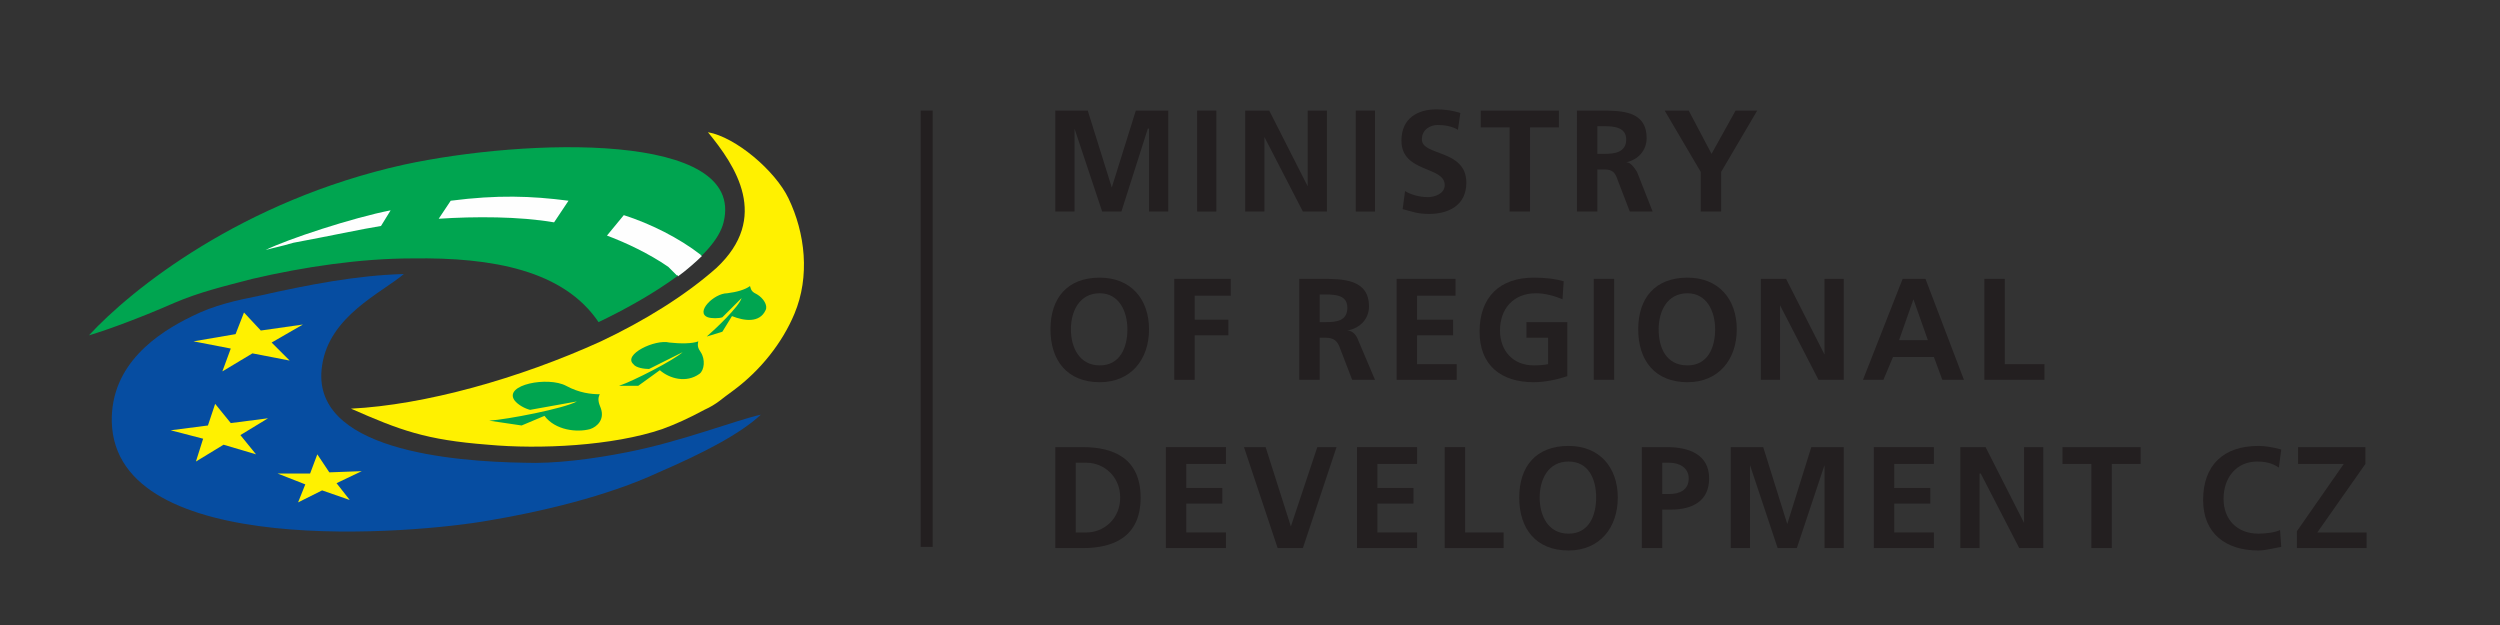 <svg version="1.2" xmlns="http://www.w3.org/2000/svg" viewBox="0 0 208 52" width="208" height="52">
	<rect x="0" y="0" width="208" height="52" fill="#333333" stroke="none"/>
	<title>mmr_cz_cmyk_1-ai</title>
	<style>
		.s0 { fill: #231f20 } 
		.s1 { fill: #064da1 } 
		.s2 { fill: #fff100 } 
		.s3 { fill: #00a550 } 
		.s4 { fill: #fefefe } 
	</style>
	<g id="_Artboards_">
	</g>
	<g id="Vrstva 1">
		<g id="&lt;Group&gt;">
			<path id="&lt;Path&gt;" class="s0" d="m77.6 45.5h-1v-36.3h1z"/>
		</g>
		<g id="&lt;Group&gt;">
			<path id="&lt;Compound Path&gt;" class="s0" d="m87.8 9.2h2.7l2 6.4 2-6.4h2.7v8.4h-1.6v-6.9h-0.1l-2.2 6.9h-1.6l-2.3-6.9v6.9h-1.6z"/>
			<path id="&lt;Compound Path&gt;" class="s0" d="m99.6 9.2h1.6v8.4h-1.6z"/>
			<path id="&lt;Compound Path&gt;" class="s0" d="m103.6 9.2h2l3.2 6.3v-6.3h1.6v8.4h-2l-3.2-6.2v6.2h-1.6z"/>
			<path id="&lt;Compound Path&gt;" class="s0" d="m112.8 9.2h1.6v8.4h-1.6z"/>
			<path id="&lt;Compound Path&gt;" class="s0" d="m121.3 10.8c-0.5-0.3-1.1-0.4-1.7-0.4-0.5 0-1.3 0.3-1.3 1.2 0 1.4 3.7 0.8 3.7 3.6 0 1.9-1.5 2.6-3.1 2.6-1 0-1.4-0.2-2.2-0.4l0.2-1.5c0.5 0.3 1.2 0.5 1.9 0.5 0.6 0 1.4-0.3 1.4-1 0-1.6-3.6-1-3.6-3.7 0-1.9 1.4-2.6 2.9-2.6q1.1 0 2 0.3z"/>
			<path id="&lt;Compound Path&gt;" class="s0" d="m125.6 10.6h-2.4v-1.4h6.5v1.4h-2.4v7h-1.7z"/>
			<path id="&lt;Compound Path&gt;" fill-rule="evenodd" class="s0" d="m131.2 9.2h1.9c1.8 0 3.9 0 3.9 2.3 0 1-0.7 1.8-1.7 2 0.4 0 0.7 0.5 0.9 0.8l1.3 3.3h-1.9l-1-2.6c-0.2-0.6-0.4-0.9-1.1-0.9h-0.6v3.5h-1.7zm1.7 3.6h0.6c0.8 0 1.8-0.1 1.8-1.2 0-1-1-1.1-1.8-1.1h-0.6z"/>
			<path id="&lt;Compound Path&gt;" class="s0" d="m141.5 14.3l-3-5.1h2l1.9 3.6 2-3.6h1.8l-3 5.1v3.3h-1.7z"/>
		</g>
		<g id="&lt;Group&gt;">
			<path id="&lt;Compound Path&gt;" fill-rule="evenodd" class="s0" d="m91.5 23.1c2.6 0 4.1 1.8 4.1 4.3 0 2.5-1.5 4.4-4.1 4.4-2.7 0-4.1-1.8-4.1-4.4 0-2.6 1.4-4.3 4.1-4.3zm0 7.3c1.7 0 2.3-1.5 2.3-3 0-1.5-0.7-3-2.3-3-1.7 0-2.4 1.5-2.4 3 0 1.5 0.7 3 2.4 3z"/>
			<path id="&lt;Compound Path&gt;" class="s0" d="m97.7 23.2h4.7v1.4h-3v2h2.8v1.3h-2.8v3.7h-1.7z"/>
			<path id="&lt;Compound Path&gt;" fill-rule="evenodd" class="s0" d="m108.1 23.2h1.8c1.8 0 4 0 4 2.3 0 1-0.7 1.8-1.8 2 0.5 0 0.8 0.5 0.9 0.8l1.4 3.3h-1.9l-1-2.6c-0.2-0.6-0.5-0.9-1.2-0.9h-0.5v3.5h-1.7zm1.7 3.6h0.5c0.9 0 1.8-0.1 1.8-1.2 0-1-0.9-1.1-1.8-1.1h-0.5z"/>
			<path id="&lt;Compound Path&gt;" class="s0" d="m116.2 23.2h4.9v1.4h-3.2v2h3v1.3h-3v2.4h3.3v1.3h-5z"/>
			<path id="&lt;Compound Path&gt;" class="s0" d="m130 24.9c-0.7-0.3-1.5-0.5-2.2-0.5-1.9 0-3 1.3-3 3.1 0 1.7 1.1 2.9 2.8 2.9q0.7 0 1.2-0.1v-2.2h-1.8v-1.3h3.4v4.5c-0.9 0.3-1.9 0.5-2.8 0.5-2.7 0-4.5-1.4-4.5-4.2 0-2.9 1.7-4.5 4.5-4.5 1 0 1.8 0.1 2.5 0.3z"/>
			<path id="&lt;Compound Path&gt;" class="s0" d="m132.6 23.2h1.7v8.4h-1.7z"/>
			<path id="&lt;Compound Path&gt;" fill-rule="evenodd" class="s0" d="m140.4 23.1c2.6 0 4.1 1.8 4.1 4.3 0 2.5-1.5 4.4-4.1 4.4-2.7 0-4.1-1.8-4.1-4.4 0-2.6 1.4-4.3 4.1-4.3zm0 7.3c1.7 0 2.3-1.5 2.3-3 0-1.5-0.7-3-2.3-3-1.7 0-2.4 1.5-2.4 3 0 1.5 0.6 3 2.4 3z"/>
			<path id="&lt;Compound Path&gt;" class="s0" d="m146.5 23.2h2.1l3.2 6.3v-6.3h1.6v8.4h-2.1l-3.2-6.2v6.2h-1.6z"/>
			<path id="&lt;Compound Path&gt;" fill-rule="evenodd" class="s0" d="m158.3 23.2h1.9l3.2 8.4h-1.8l-0.7-1.9h-3.4l-0.8 1.9h-1.7zm0.9 1.7l-1.2 3.4h2.4z"/>
			<path id="&lt;Compound Path&gt;" class="s0" d="m165.1 23.2h1.7v7.1h3.3v1.3h-5z"/>
		</g>
		<g id="&lt;Group&gt;">
			<path id="&lt;Compound Path&gt;" fill-rule="evenodd" class="s0" d="m87.8 37.2h2.3c2.5 0 4.8 0.9 4.8 4.2 0 3.3-2.3 4.2-4.8 4.2h-2.3zm1.7 7.1h0.9c1.4 0 2.8-1.1 2.8-2.9 0-1.8-1.4-2.9-2.8-2.9h-0.9z"/>
			<path id="&lt;Compound Path&gt;" class="s0" d="m97 37.2h5v1.4h-3.3v2h3v1.3h-3v2.4h3.3v1.3h-5z"/>
			<path id="&lt;Compound Path&gt;" class="s0" d="m103.5 37.2h1.8l2.1 6.6 2.2-6.6h1.6l-2.8 8.4h-2.1z"/>
			<path id="&lt;Compound Path&gt;" class="s0" d="m112.9 37.2h5v1.4h-3.3v2h3v1.3h-3v2.4h3.3v1.3h-5z"/>
			<path id="&lt;Compound Path&gt;" class="s0" d="m120.2 37.2h1.7v7.1h3.2v1.3h-4.9z"/>
			<path id="&lt;Compound Path&gt;" fill-rule="evenodd" class="s0" d="m130.5 37.1c2.6 0 4.1 1.8 4.1 4.3 0 2.5-1.5 4.4-4.1 4.4-2.7 0-4.1-1.8-4.1-4.4 0-2.6 1.4-4.3 4.1-4.3zm0 7.3c1.7 0 2.3-1.5 2.3-3 0-1.5-0.6-3-2.3-3-1.7 0-2.4 1.5-2.4 3 0 1.5 0.7 3 2.4 3z"/>
			<path id="&lt;Compound Path&gt;" fill-rule="evenodd" class="s0" d="m136.6 37.2h2.1c1.8 0 3.5 0.6 3.5 2.6 0 1.9-1.4 2.6-3.2 2.6h-0.7v3.2h-1.7zm1.7 3.9h0.6c0.8 0 1.6-0.3 1.6-1.3 0-0.9-0.8-1.3-1.6-1.3h-0.6z"/>
			<path id="&lt;Compound Path&gt;" class="s0" d="m144 37.2h2.7l2 6.4 2-6.4h2.7v8.4h-1.6v-6.9l-2.3 6.9h-1.6l-2.3-6.9v6.9h-1.6z"/>
			<path id="&lt;Compound Path&gt;" class="s0" d="m155.9 37.2h5v1.4h-3.3v2h3v1.3h-3v2.4h3.3v1.3h-5z"/>
			<path id="&lt;Compound Path&gt;" class="s0" d="m163.1 37.2h2.1l3.2 6.3v-6.3h1.6v8.4h-2l-3.2-6.2h-0.1v6.2h-1.6z"/>
			<path id="&lt;Compound Path&gt;" class="s0" d="m174 38.6h-2.4v-1.4h6.5v1.4h-2.4v7h-1.7z"/>
			<path id="&lt;Compound Path&gt;" class="s0" d="m189.8 45.5c-0.6 0.1-1.3 0.3-1.9 0.3-2.7 0-4.6-1.4-4.6-4.2 0-2.9 1.7-4.5 4.6-4.5 0.5 0 1.2 0.1 1.9 0.3l-0.2 1.5c-0.6-0.4-1.2-0.5-1.8-0.5-1.7 0-2.8 1.3-2.8 3.1 0 1.7 1.1 2.9 2.9 2.9 0.6 0 1.4-0.1 1.8-0.3z"/>
			<path id="&lt;Compound Path&gt;" class="s0" d="m191.1 44.2l3.9-5.6h-3.8v-1.4h5.6v1.4l-4 5.7h4.1v1.3h-5.8z"/>
		</g>
		<g id="&lt;Group&gt;">
			<path id="&lt;Path&gt;" class="s1" d="m33.6 22.8c-3.9 0.1-8 0.9-12 1.8-2 0.4-3.8 0.8-5.6 1.7-2.9 1.4-6.8 4-6.7 8.8 0.3 11.5 25.3 9.3 31.4 8.2 4.2-0.7 9.8-2 14.1-4 3.7-1.6 6.8-3.2 8.5-4.8-2.2 0.5-6.5 2.2-11 3.1-3 0.6-6.2 1-8.7 0.9-5.8-0.1-17.9-1-16.8-8.1 0.6-4.1 4.9-6 6.8-7.6z"/>
			<path id="&lt;Path&gt;" class="s2" d="m29.2 34c6.1-0.3 14-2.5 20.8-5.6 3.6-1.7 7-3.8 9.6-6.1 4.5-4.2 1.6-8.5-0.7-11.3 2.3 0.4 5.6 3.2 6.7 5.5 1.4 2.9 1.8 6.5 0.5 9.6-1 2.4-2.8 4.7-5.1 6.4-1 0.7-1.3 1.1-2.4 1.6-1.3 0.7-2.4 1.2-3.5 1.6-4.1 1.4-10.2 1.7-14.5 1.3-5.2-0.4-7.3-1.2-11.4-3z"/>
			<path id="&lt;Path&gt;" class="s3" d="m49.8 26.8c-2.9-4.3-8.8-5.4-15.5-5.3-4.3 0-9 0.7-13.3 1.7-2.3 0.6-4.4 1.1-6.5 2-2.5 1.1-5.4 2.2-7.1 2.7 3.5-3.8 12.7-11.2 26.2-14.2 10.2-2.2 28.5-2.8 26.6 4.8-0.7 2.9-6 6.2-10.4 8.3z"/>
			<path id="&lt;Path&gt;" class="s2" d="m19.6 27.8l-3.5 0.6 3.1 0.6-0.7 1.9 2.5-1.5 3.1 0.6-1.5-1.5 2.6-1.5-3.5 0.5-1.4-1.5z"/>
			<path id="&lt;Path&gt;" class="s2" d="m17.3 35.4l-3.1 0.4 2.7 0.7-0.6 1.9 2.3-1.4 2.7 0.8-1.3-1.6 2.3-1.4-3.1 0.4-1.3-1.6z"/>
			<path id="&lt;Path&gt;" class="s2" d="m25.8 39.4h-2.7l2.3 0.9-0.6 1.5 2-1 2.3 0.8-1.1-1.4 2.1-1-2.7 0.1-1-1.5z"/>
			<path id="&lt;Path&gt;" class="s4" d="m58.4 21.3c-0.1-0.1-0.1 0-0.1-0.1-1.8-1.4-4.2-2.6-6.4-3.3l-1.4 1.7c1.6 0.6 3.5 1.5 5.1 2.6 0.2 0.2 0.5 0.5 0.7 0.7 0.1 0 0.1 0 0.1 0.1 0.7-0.5 1.6-1.3 2-1.7z"/>
			<path id="&lt;Path&gt;" class="s4" d="m47.3 16.7c-3.1-0.4-5.9-0.5-9.8 0l-1 1.5c3-0.2 6.7-0.2 9.6 0.3z"/>
			<path id="&lt;Path&gt;" class="s4" d="m32.5 17.5l-0.8 1.3c-1.3 0.2-4.6 0.9-7.3 1.4-1 0.3-1.6 0.4-2.3 0.6 1.8-0.9 7.3-2.7 10.4-3.3z"/>
			<path id="&lt;Path&gt;" class="s3" d="m49.9 32.8c-0.2 0.4-0.1 0.7 0.1 1.2 0.3 0.9-0.3 1.5-0.9 1.7-1.1 0.3-2.9 0.1-3.8-1.1l-1.9 0.8-2.7-0.4c1.5-0.1 6.2-1 7.3-1.6l-3.9 0.7c-0.4-0.1-1-0.4-1.3-0.8-0.9-1.3 2.8-2 4.3-1.2 1.1 0.6 2.1 0.7 2.8 0.7z"/>
			<path id="&lt;Path&gt;" class="s3" d="m58.1 28.4c-0.1 0.4 0 0.6 0.2 0.9 0.4 0.6 0.3 1.5-0.1 1.8-1.1 0.8-2.5 0.4-3.3-0.3l-1.8 1.3h-1.6c1.2-0.4 4.5-2.1 5.3-2.8l-2.8 1.4c-0.4 0-1.1-0.1-1.3-0.4-0.9-0.8 1.8-2.1 3-1.8 0.9 0.1 1.9 0.1 2.4-0.1z"/>
			<path id="&lt;Path&gt;" class="s3" d="m62.4 23.8c0.1 0.4 0.2 0.5 0.6 0.7 0.5 0.3 0.9 0.9 0.7 1.3-0.5 1.1-1.8 0.9-2.8 0.5l-0.8 1.3-1.3 0.4c0.7-0.6 2.7-2.5 2.9-3.2l-1.6 1.6c-0.3 0.1-0.9 0.1-1.2 0-1.1-0.4 0.5-2 1.6-2 0.8-0.1 1.5-0.3 1.9-0.6z"/>
		</g>
	</g>
</svg>